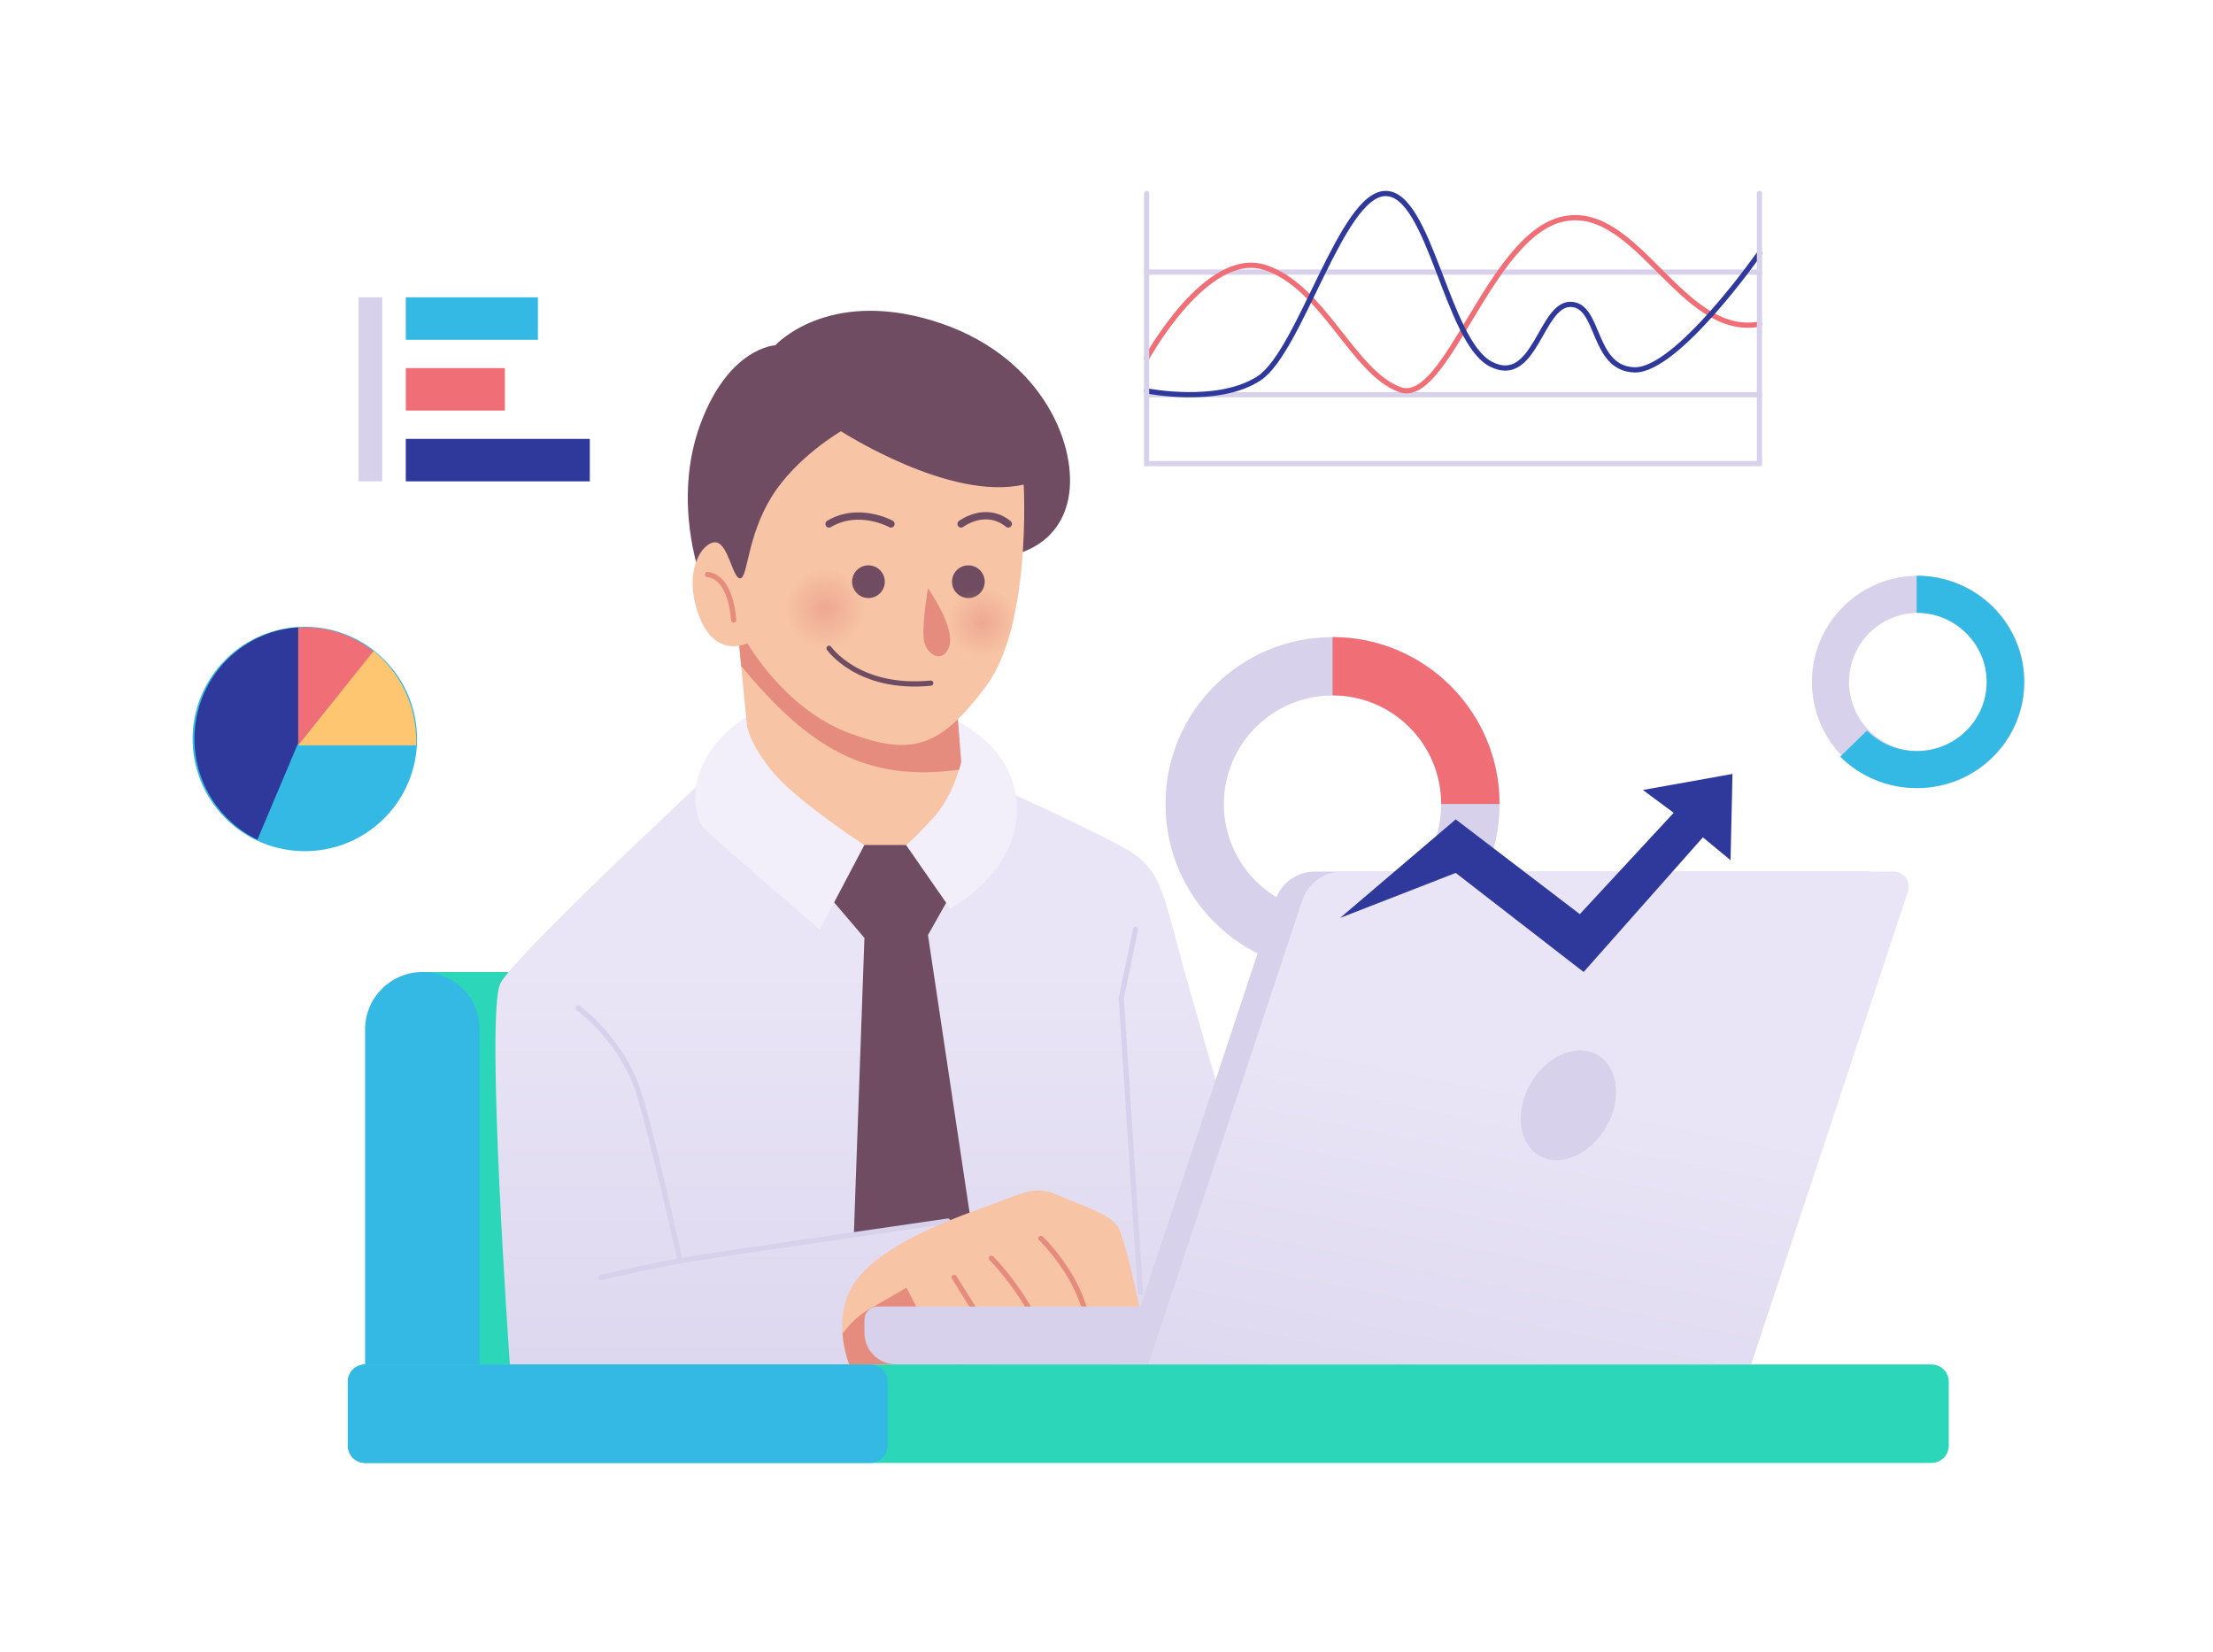 <svg width="469" height="350" viewBox="0 0 469 350" fill="none" xmlns="http://www.w3.org/2000/svg">
<g filter="url(#filter0_d_124_2)">
<path d="M282.406 135C262.862 135 247 150.834 247 170.392C247 189.95 262.84 205.784 282.406 205.784C301.95 205.784 317.812 189.95 317.812 170.392C317.812 150.834 301.95 135 282.406 135ZM282.406 193.413C269.682 193.413 259.376 183.111 259.376 170.392C259.376 157.673 269.682 147.371 282.406 147.371C295.13 147.371 305.436 157.673 305.436 170.392C305.436 183.111 295.13 193.413 282.406 193.413Z" fill="#D7D1EB"/>
<path d="M282.406 135V147.349C295.13 147.349 305.436 157.651 305.436 170.37H317.79C317.812 150.856 301.95 135 282.406 135Z" fill="#F06F76"/>
<path d="M243 83.644H372.88" stroke="#D7D1EB" stroke-width="1.106" stroke-miterlimit="10" stroke-linecap="round"/>
<path d="M243 57.661H372.88" stroke="#D7D1EB" stroke-width="1.106" stroke-miterlimit="10" stroke-linecap="round"/>
<path d="M203.68 289.113H89.509V205.981H190.018C197.557 205.981 203.68 212.101 203.68 219.637V289.113Z" fill="#2BD7B8"/>
<path d="M77.373 289.113V218.112C77.373 211.426 82.798 205.981 89.509 205.981C96.198 205.981 101.645 211.404 101.645 218.112V289.113H77.373Z" fill="#33B9E3"/>
<path d="M159.014 156.04C159.014 156.04 109.271 201.951 106.046 208.376C102.822 214.801 108.051 289.092 108.051 289.092H275.189C275.189 289.092 253.488 215.193 249.871 201.538C246.254 187.882 245.448 185.072 241.025 181.457C236.602 177.841 203.222 163.075 203.222 163.075L159.014 156.04Z" fill="url(#paint0_linear_124_2)"/>
<path d="M210.303 289.113L196.664 198.14L203.68 185.704L196.664 168.433L172.74 172.658L176.771 191.214L183.199 198.75L180.954 261.649L200.869 258.753V289.113H210.303Z" fill="#6F4C61"/>
<path d="M127.355 270.688C127.355 270.688 139.426 267.878 147.357 266.615C155.288 265.352 200.869 258.753 200.869 258.753" stroke="#D7D1EB" stroke-width="1.106" stroke-miterlimit="10" stroke-linecap="round"/>
<path d="M192.023 179.061L201.37 192.521C201.37 192.521 215.336 185.29 215.533 171.83C215.729 158.371 202.677 152.751 202.677 152.751L192.023 179.061Z" fill="#F2EFFA"/>
<path d="M158.142 151.967C158.142 151.967 152.172 155.343 149.035 161.812C145.897 168.28 147.836 173.66 149.035 175.271C150.233 176.883 173.743 196.964 173.743 196.964L183.177 179.083L158.142 151.967Z" fill="#F2EFFA"/>
<path d="M148.446 122.151C148.446 122.151 142.411 106.078 148.446 89.83C154.482 73.561 164.308 73.169 164.308 73.169C164.308 73.169 175.159 61.125 197.644 67.942C220.152 74.759 228.17 93.446 226.579 104.684C224.967 115.922 214.726 117.534 214.726 117.534L155.462 126.202L148.446 122.151Z" fill="#6F4C61"/>
<path d="M202.394 145.041L203.68 161.42C203.68 161.42 202.263 168.455 197.644 173.464C193.025 178.473 192.001 179.061 192.001 179.061H183.177C183.177 179.061 168.317 169.435 163.284 163.01C158.273 156.585 158.273 153.361 158.273 153.361L155.462 124.852L202.394 145.041Z" fill="#F7C4A5"/>
<path d="M155.484 124.852L157.096 141.143C171.368 158.392 183.482 165.819 203.266 163.097C203.571 162.051 203.701 161.398 203.701 161.398L202.416 145.02L155.484 124.852Z" fill="#E58C7E"/>
<path d="M216.949 102.68C216.949 102.68 218.648 132.387 209.018 145.346C199.366 158.305 193.352 160.396 179.8 155.278C166.247 150.16 158.404 136.308 158.404 136.308C158.404 136.308 151.475 139.793 148.054 130.275C144.633 120.757 148.969 114.724 151.671 114.92C154.373 115.138 155.288 122.761 156.9 122.543C158.513 122.347 158.316 113.701 163.524 105.272C168.753 96.843 178.231 91.376 178.231 91.376C178.231 91.376 201.283 106.295 216.949 102.68Z" fill="#F7C4A5"/>
<path d="M196.664 124.634C196.664 124.634 195.16 133.607 195.901 136.177C196.664 138.747 199.518 140.555 201.022 137.375C202.525 134.195 198.908 128.01 196.664 124.634Z" fill="#E58C7E"/>
<path d="M188.82 111.022C188.82 111.022 182.044 107.254 175.703 111.022" stroke="#6F4C61" stroke-width="1.549" stroke-miterlimit="10" stroke-linecap="round"/>
<path d="M203.68 111.022C203.68 111.022 208.844 107.101 213.681 111.022" stroke="#6F4C61" stroke-width="1.549" stroke-miterlimit="10" stroke-linecap="round"/>
<path d="M175.703 137.375C175.703 137.375 181.87 146.261 197.252 144.758" stroke="#6F4C61" stroke-width="1.106" stroke-miterlimit="10" stroke-linecap="round"/>
<path d="M187.513 123.262C187.513 125.178 185.966 126.725 184.048 126.725C182.131 126.725 180.584 125.178 180.584 123.262C180.584 121.345 182.131 119.799 184.048 119.799C185.966 119.799 187.513 121.345 187.513 123.262Z" fill="#6F4C61"/>
<path d="M208.691 123.262C208.691 125.178 207.144 126.725 205.227 126.725C203.309 126.725 201.762 125.178 201.762 123.262C201.762 121.345 203.309 119.799 205.227 119.799C207.122 119.799 208.691 121.345 208.691 123.262Z" fill="#6F4C61"/>
<path d="M179.974 289.113C179.974 289.113 175.551 278.463 181.979 270.644C188.406 262.804 203.68 257.598 210.303 255.181C216.927 252.763 219.542 251.173 223.965 253.177C228.388 255.181 235.447 257.141 237.038 260.168C238.628 263.218 241.047 275.262 241.635 277.461C242.245 279.661 236.406 289.113 236.406 289.113H179.974Z" fill="#F7C4A5"/>
<path d="M220.609 262.412C220.609 262.412 228.453 269.947 230.261 279.138" stroke="#E58C7E" stroke-width="1.106" stroke-miterlimit="10" stroke-linecap="round"/>
<path d="M210.107 266.615C210.107 266.615 215.336 271.886 219.106 279.117" stroke="#E58C7E" stroke-width="1.106" stroke-miterlimit="10" stroke-linecap="round"/>
<path d="M202.22 270.688L207.493 279.117" stroke="#E58C7E" stroke-width="1.106" stroke-miterlimit="10" stroke-linecap="round"/>
<path d="M178.558 282.623C178.841 286.369 179.974 289.114 179.974 289.114H197.012C197.492 286.391 196.795 283.189 195.727 279.879L192.11 272.866C192.11 272.866 188.188 275.131 183.852 277.636C181.565 278.964 179.778 280.99 178.558 282.623Z" fill="#E58C7E"/>
<path d="M409.34 310H77.373C75.347 310 73.713 308.367 73.713 306.341V292.794C73.713 290.769 75.347 289.135 77.373 289.135H409.34C411.366 289.135 413 290.769 413 292.794V306.341C413 308.345 411.366 310 409.34 310Z" fill="#2BD7B8"/>
<path d="M184.441 310H77.373C75.347 310 73.713 308.367 73.713 306.341V292.794C73.713 290.769 75.347 289.135 77.373 289.135H184.441C186.467 289.135 188.101 290.769 188.101 292.794V306.341C188.101 308.345 186.467 310 184.441 310Z" fill="#33B9E3"/>
<path d="M183.199 282.427V279.661C183.199 278.115 184.462 276.851 186.009 276.851H246.08V289.091H189.866C186.184 289.113 183.199 286.129 183.199 282.427Z" fill="#D7D1EB"/>
<path d="M270.265 190.757L237.626 289.092H365.393L398.62 188.949C399.317 186.836 397.748 184.68 395.526 184.68H278.675C274.862 184.702 271.463 187.141 270.265 190.757Z" fill="#D7D1EB"/>
<path d="M275.995 190.757L243.356 289.092H371.123L404.35 188.949C405.047 186.836 403.478 184.68 401.256 184.68H284.405C280.592 184.702 277.193 187.141 275.995 190.757Z" fill="url(#paint1_linear_124_2)"/>
<path d="M342.188 234.207C340.815 240.632 335.303 245.837 329.899 245.837C324.496 245.837 321.228 240.632 322.6 234.207C323.973 227.782 329.485 222.577 334.889 222.577C340.292 222.577 343.561 227.782 342.188 234.207Z" fill="#D7D1EB"/>
<path d="M122.54 213.604C122.54 213.604 130.929 219.636 134.785 229.873C137.421 236.821 144.023 266.615 144.023 266.615" stroke="#D7D1EB" stroke-width="1.106" stroke-miterlimit="10" stroke-linecap="round"/>
<path d="M240.654 196.942L237.626 211.513L241.7 273.933" stroke="#D7D1EB" stroke-width="1.106" stroke-miterlimit="10" stroke-linecap="round"/>
<path d="M114 63H86V72H114V63Z" fill="#33B9E3"/>
<path d="M107 78H86V87H107V78Z" fill="#F06F76"/>
<path d="M125 93H86V102H125V93Z" fill="#2F399B"/>
<path d="M81 63H76V102H81V63Z" fill="#D7D1EB"/>
<path d="M82.129 172.665C91.01 162.991 90.363 147.951 80.685 139.074C71.007 130.197 55.961 130.843 47.08 140.517C38.2 150.191 38.846 165.231 48.524 174.108C58.202 182.986 73.248 182.34 82.129 172.665Z" fill="#33B9E3"/>
<path d="M41.209 156.571C41.209 165.995 46.666 174.128 54.551 177.939L63.209 157.416V132.939C50.924 133.704 41.209 143.973 41.209 156.571Z" fill="#2F399B"/>
<path d="M64.682 132.939C64.191 132.939 63.7 132.987 63.209 133.02V157.939L79.209 138.094C75.201 134.868 70.179 132.939 64.682 132.939Z" fill="#F06F76"/>
<path d="M88.162 157.939C88.177 157.645 88.209 157.35 88.209 157.056C88.209 149.295 84.667 142.4 79.18 137.939L63.209 157.939H88.162Z" fill="#FFC672"/>
<path d="M243 75.934C243 75.934 255.681 52.739 268.035 56.66C280.389 60.58 286.707 78.94 296.665 82.555C306.6 86.171 315.642 49.734 331.308 46.401C346.974 43.069 356.321 71.709 372.88 68.682" stroke="#F06F76" stroke-width="1.106" stroke-miterlimit="10" stroke-linecap="round"/>
<path d="M243 82.817C243 82.817 258.099 85.888 266.836 80.16C275.574 74.432 284.311 41 293.658 41C303.005 41 306.622 72.319 315.947 77.154C325.294 81.967 326.493 64.478 332.811 64.5C339.13 64.5 337.322 78.069 346.364 78.374C355.406 78.679 372.88 53.676 372.88 53.676" stroke="#2F399B" stroke-width="1.106" stroke-miterlimit="10" stroke-linecap="round"/>
<path d="M243 41V98.237H372.88V41" stroke="#D7D1EB" stroke-width="1.106" stroke-miterlimit="10" stroke-linecap="round"/>
<path d="M284 194.513L308.512 173.627L334.81 193.707L354.703 172.233L348.167 167.398L367.166 164L366.752 182.273L360.891 177.438L335.616 205.969L308.512 184.974L284 194.513Z" fill="#2F399B"/>
<path opacity="0.5" d="M183.329 128.903C183.329 133.585 179.538 137.375 174.854 137.375C170.169 137.375 166.378 133.585 166.378 128.903C166.378 124.22 170.169 120.431 174.854 120.431C179.538 120.409 183.329 124.22 183.329 128.903Z" fill="url(#paint2_radial_124_2)"/>
<path opacity="0.5" d="M215.533 131.843C215.533 135.916 212.221 139.205 208.168 139.205C204.094 139.205 200.804 135.894 200.804 131.843C200.804 127.77 204.094 124.482 208.168 124.482C212.243 124.46 215.533 127.77 215.533 131.843Z" fill="url(#paint3_radial_124_2)"/>
<path d="M155.484 131.386C155.484 131.386 155.092 122.347 149.95 121.737" stroke="#E58C7E" stroke-width="1.106" stroke-miterlimit="10" stroke-linecap="round"/>
<path d="M406.5 122C394.08 122 384 132.066 384 144.5C384 156.934 394.066 167 406.5 167C418.92 167 429 156.934 429 144.5C429 132.066 418.92 122 406.5 122ZM406.5 159.135C398.414 159.135 391.865 152.586 391.865 144.5C391.865 136.414 398.414 129.865 406.5 129.865C414.586 129.865 421.135 136.414 421.135 144.5C421.135 152.586 414.572 159.135 406.5 159.135Z" fill="#D7D1EB"/>
<path d="M421.029 144.514C421.029 152.6 414.391 159.149 406.195 159.149C402.069 159.149 398.35 157.488 395.656 154.815L390 160.34C394.126 164.452 399.852 167 406.195 167C418.783 167 429 156.934 429 144.5C429 132.066 418.797 122 406.195 122V129.851C414.377 129.865 421.029 136.428 421.029 144.514Z" fill="#33B9E3"/>
</g>
<defs>
<filter id="filter0_d_124_2" x="-9" y="0.447" width="478" height="350.553" filterUnits="userSpaceOnUse" color-interpolation-filters="sRGB">
<feFlood flood-opacity="0" result="BackgroundImageFix"/>
<feColorMatrix in="SourceAlpha" type="matrix" values="0 0 0 0 0 0 0 0 0 0 0 0 0 0 0 0 0 0 127 0" result="hardAlpha"/>
<feOffset/>
<feGaussianBlur stdDeviation="20"/>
<feComposite in2="hardAlpha" operator="out"/>
<feColorMatrix type="matrix" values="0 0 0 0 0 0 0 0 0 0 0 0 0 0 0 0 0 0 0.15 0"/>
<feBlend mode="normal" in2="BackgroundImageFix" result="effect1_dropShadow_124_2"/>
<feBlend mode="normal" in="SourceGraphic" in2="effect1_dropShadow_124_2" result="shape"/>
</filter>
<linearGradient id="paint0_linear_124_2" x1="190.105" y1="334.089" x2="190.105" y2="204.568" gradientUnits="userSpaceOnUse">
<stop stop-color="#D7D1EB"/>
<stop offset="1" stop-color="#E9E5F6"/>
</linearGradient>
<linearGradient id="paint1_linear_124_2" x1="301.663" y1="347.79" x2="325.749" y2="229.718" gradientUnits="userSpaceOnUse">
<stop stop-color="#D7D1EB"/>
<stop offset="1" stop-color="#E9E5F6"/>
</linearGradient>
<radialGradient id="paint2_radial_124_2" cx="0" cy="0" r="1" gradientUnits="userSpaceOnUse" gradientTransform="translate(174.858 128.893) scale(8.478 8.474)">
<stop stop-color="#E58C7E"/>
<stop offset="1" stop-color="#E58C7E" stop-opacity="0"/>
</radialGradient>
<radialGradient id="paint3_radial_124_2" cx="0" cy="0" r="1" gradientUnits="userSpaceOnUse" gradientTransform="translate(208.165 131.839) scale(7.373 7.37)">
<stop stop-color="#E58C7E"/>
<stop offset="1" stop-color="#E58C7E" stop-opacity="0"/>
</radialGradient>
</defs>
</svg>
